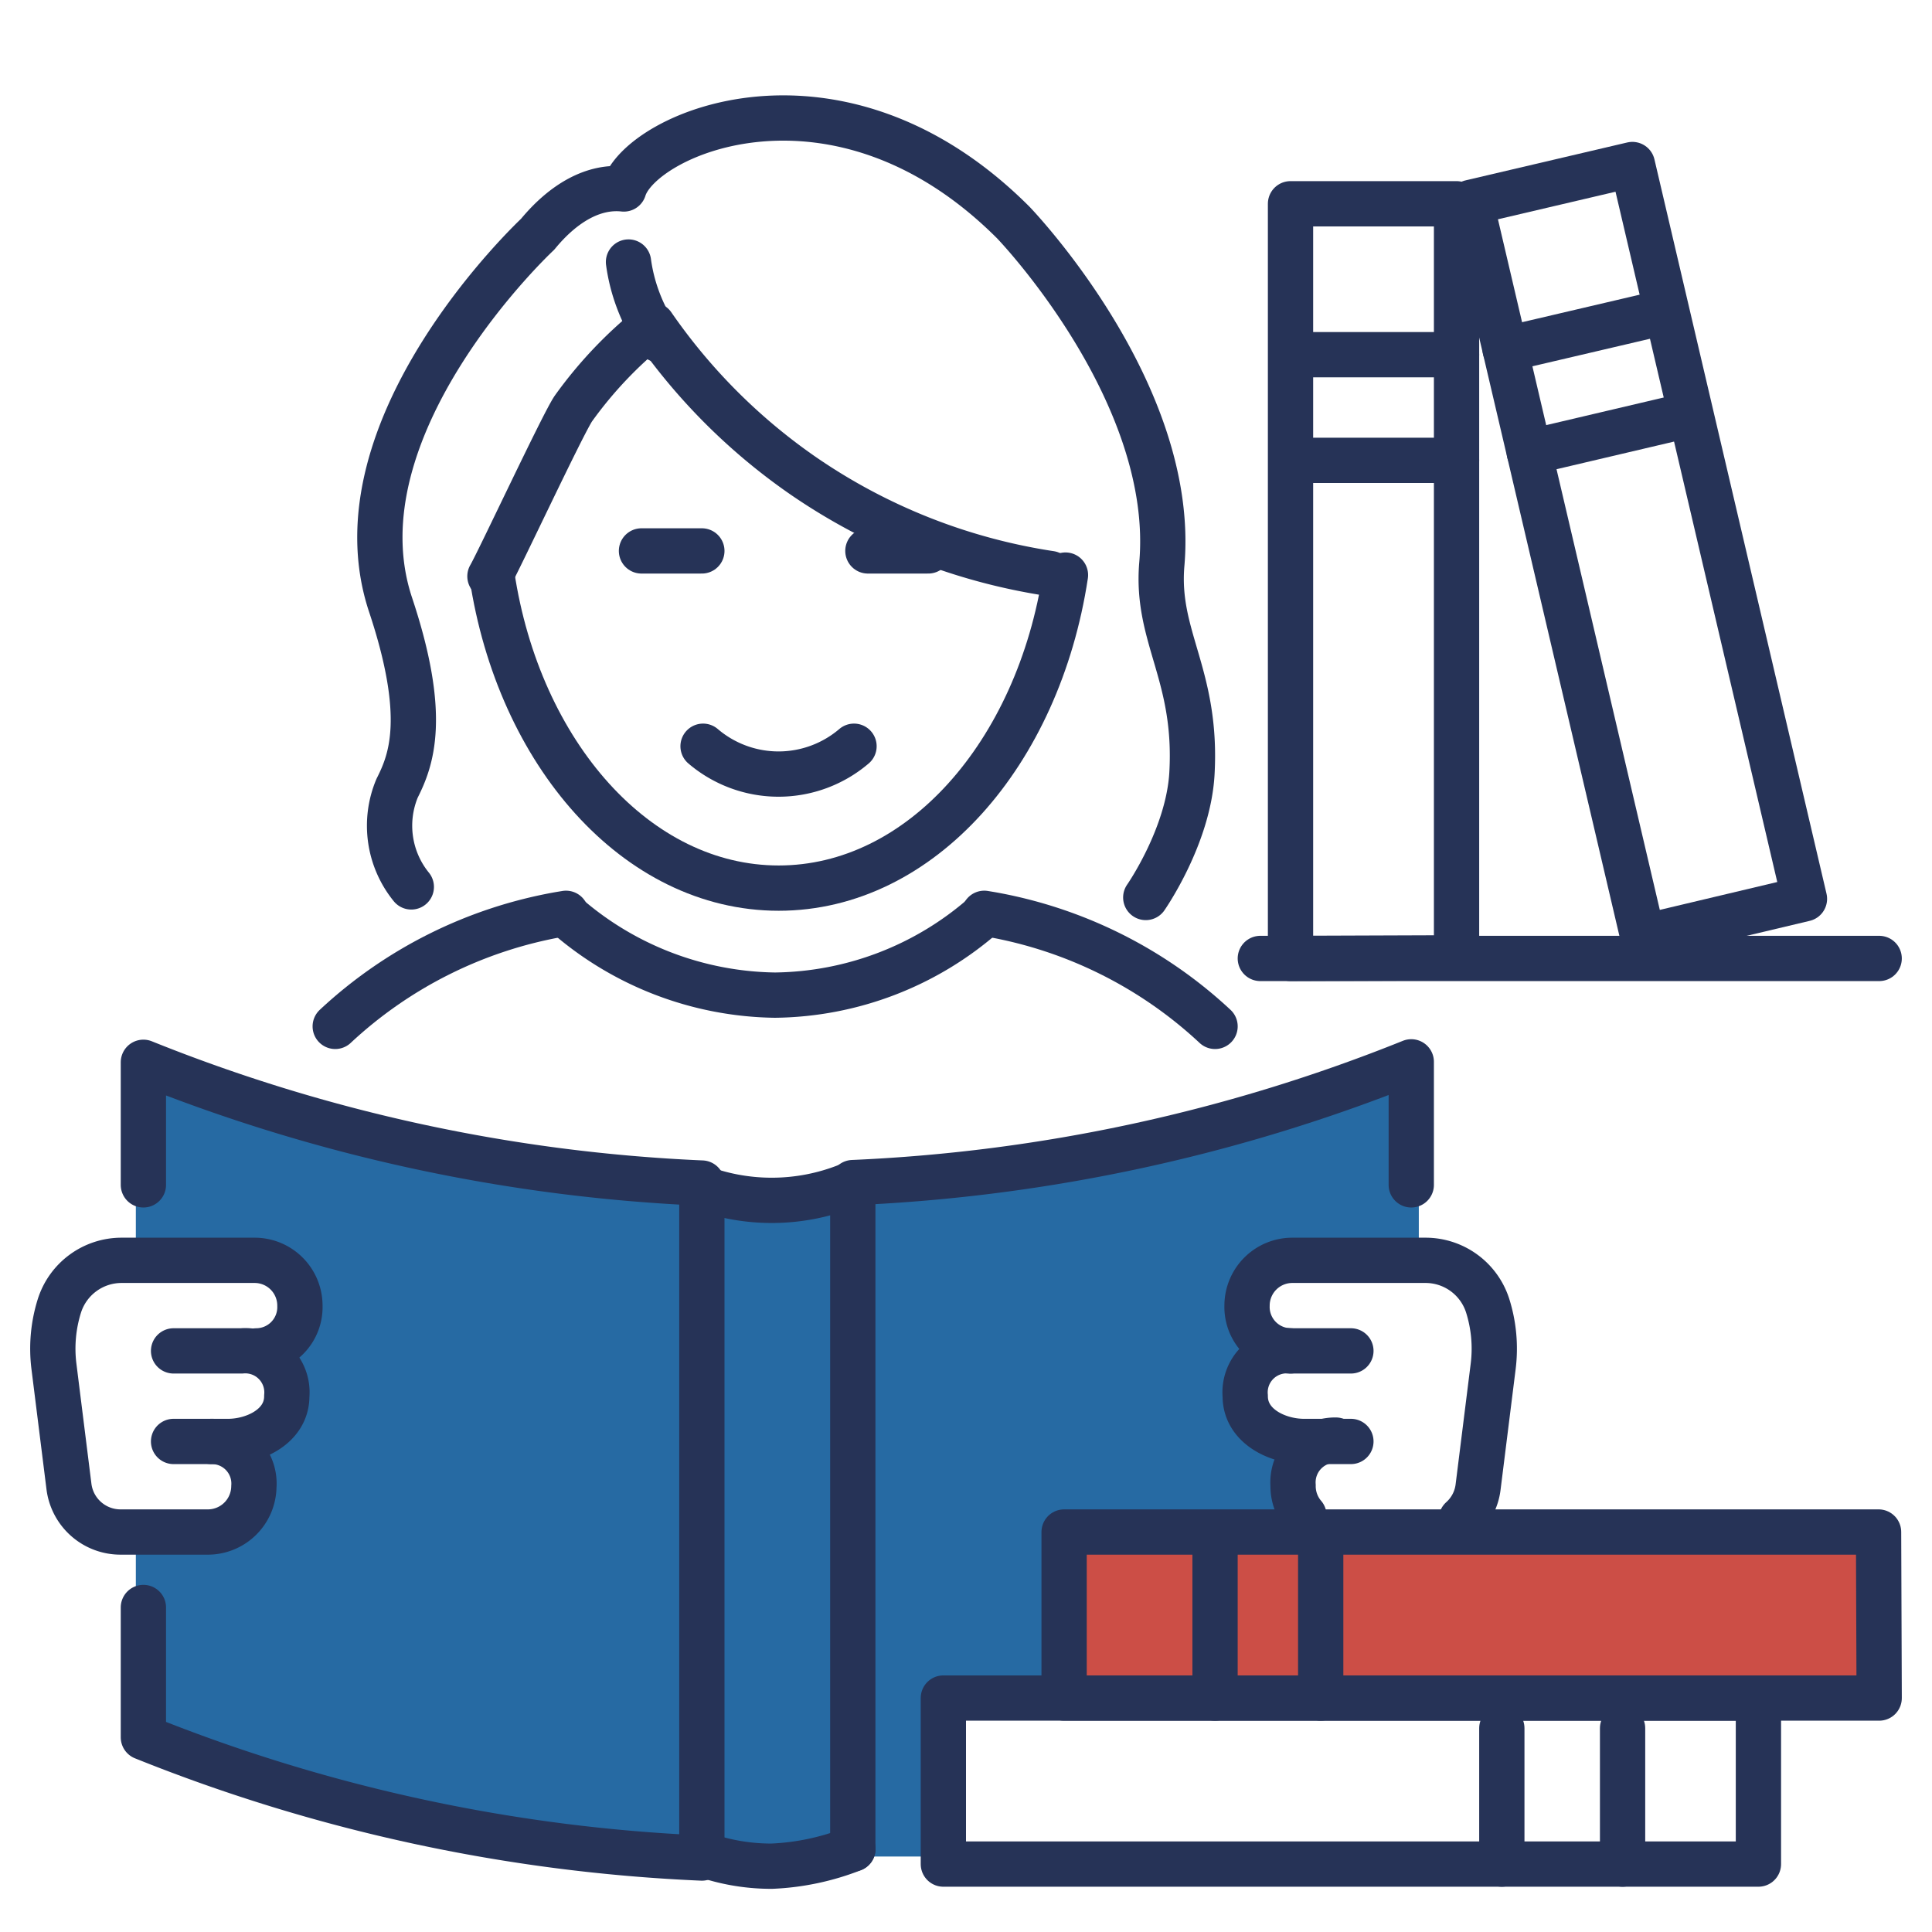 <svg xmlns:inkscape="http://www.inkscape.org/namespaces/inkscape" xmlns:sodipodi="http://sodipodi.sourceforge.net/DTD/sodipodi-0.dtd" xmlns="http://www.w3.org/2000/svg" xmlns:svg="http://www.w3.org/2000/svg" width="128" height="128" viewBox="0 0 128 128" id="svg26" sodipodi:docname="Reading2.svg" inkscape:version="1.3.2 (091e20e, 2023-11-25)"><defs id="defs1"><style id="style1">.cls-1{fill:#61c4f2;}.cls-2{fill:#f86464;}.cls-3{fill:none;stroke:#263357;stroke-linecap:round;stroke-linejoin:round;stroke-width:3px;}</style></defs><title id="title1">Reading</title><path class="cls-1" d="m 71,102 17.88,-0.5 a 3.05,3.05 0 0 1 -3,-3 2.79,2.79 0 0 1 2.82,-3 c 0,0 -5,0.5 -6,-2.5 -1,-3 3,-3.5 3,-3.5 a 2.92,2.92 0 0 1 -2.87,-3.22 3.08,3.08 0 0 1 3.1,-2.78 H 94 V 71 C 80.88,74.42 67.21,78.37 58,78 56,80 48,80 44,78 33.94,78.42 21.73,75.15 9,71 v 12.5 h 6.77 a 3.08,3.08 0 0 1 3.1,2.78 A 2.92,2.92 0 0 1 16,89.5 c 0,0 4,0.5 3,3.5 -1,3 -6,2.5 -6,2.5 a 2.78,2.78 0 0 1 2.82,2.81 3.15,3.15 0 0 1 -3.18,3.19 H 9 V 114 a 88.21,88.21 0 0 0 38,9 c 2.63,1.41 7,2 10,0 h 6 v -11 h 8 z" id="path1" style="fill:#266aa3;fill-opacity:1"></path><polygon class="cls-2" points="71,112 125,112 124.96,101 71,101 " id="polygon1" style="fill:#cc4e46;fill-opacity:1"></polygon><path class="cls-3" d="m 41.64,17.36 a 11.62,11.62 0 0 0 0.6,2.42 11.78,11.78 0 0 0 1.42,2.73" id="path2"></path><path class="cls-3" d="m 69.59,38 a 39.25,39.25 0 0 1 -16.35,-6.46 39.22,39.22 0 0 1 -10,-10 27.69,27.69 0 0 0 -5.24,5.51 c -0.66,0.93 -5,10.22 -5.54,11.13" id="path3"></path><path class="cls-3" d="m 75.91,59.46 c 0,0 2.83,-4.05 3.06,-8.23 0.36,-6.52 -2.39,-9 -2,-13.81 C 78,26 67.13,14.74 67.13,14.74 55.52,3.13 42.47,8.82 41.33,12.52 c -2,-0.22 -4,0.92 -5.71,3 0,0 -13.68,12.75 -9.74,24.56 2.47,7.42 1.37,10.28 0.43,12.14 a 6.43,6.43 0 0 0 0.94,6.54" id="path4"></path><path class="cls-3" d="M 22.21,68 A 29.23,29.23 0 0 1 37.08,60.58 L 37.5,60.51" id="path5"></path><path class="cls-3" d="M 80.5,68 A 29.23,29.23 0 0 0 65.63,60.58 l -0.42,-0.07" id="path6"></path><path class="cls-3" d="m 37.44,60.57 a 21.49,21.49 0 0 0 13.9,5.36 21.36,21.36 0 0 0 13.85,-5.31" id="path7"></path><path class="cls-3" d="m 9.5,78.5 v -8.12 a 112.06,112.06 0 0 0 37,8 v 44.72 a 112.06,112.06 0 0 1 -37,-8 v -8.6" id="path8"></path><path class="cls-3" d="M 56.5,122.5 V 78.35 a 112.06,112.06 0 0 0 37,-8 v 8.15" id="path9"></path><path class="cls-3" d="m 46.13,78.57 a 13.55,13.55 0 0 0 10,0" id="path10"></path><path class="cls-3" d="m 46.13,122.7 a 13.59,13.59 0 0 0 5,0.94 16.57,16.57 0 0 0 5.38,-1.14" id="path11"></path><path class="cls-3" d="m 86.39,100.41 a 3,3 0 0 1 -0.72,-2 v 0 a 2.8,2.8 0 0 1 2.83,-3" id="path12"></path><path class="cls-3" d="m 85.5,89.5 a 2.91,2.91 0 0 1 -2.88,-3 v 0 a 3,3 0 0 1 3,-3 h 8.82 a 4.32,4.32 0 0 1 4.12,3 v 0 a 9.46,9.46 0 0 1 0.37,4 l -1,8 a 3.39,3.39 0 0 1 -1.11,2.14" id="path13"></path><path class="cls-3" d="m 89.5,95.5 h -3.11 c -1.74,0 -3.89,-1 -3.89,-3 a 2.76,2.76 0 0 1 3,-3 h 4" id="path14"></path><path class="cls-3" d="m 17,89.5 a 2.9,2.9 0 0 0 2.87,-3 v 0 a 3,3 0 0 0 -3,-3 H 8.06 a 4.32,4.32 0 0 0 -4.12,3 v 0 a 9.46,9.46 0 0 0 -0.37,4 l 1,8 a 3.44,3.44 0 0 0 3.41,3 h 5.84 a 3.05,3.05 0 0 0 3,-3 v 0 A 2.79,2.79 0 0 0 14,95.5" id="path15"></path><path class="cls-3" d="m 11.5,95.5 h 3.61 c 1.74,0 3.89,-1 3.89,-3 a 2.76,2.76 0 0 0 -3,-3 h -4.5" id="path16"></path><rect class="cls-3" x="62.5" y="112.5" width="54" height="11" id="rect16"></rect><polygon class="cls-3" points="70.5,112.5 124.5,112.5 124.46,101.5 70.5,101.5 " id="polygon16"></polygon><line class="cls-3" x1="80.5" y1="102.5" x2="80.5" y2="112.5" id="line16"></line><line class="cls-3" x1="87.5" y1="102.5" x2="87.5" y2="112.5" id="line17"></line><polygon class="cls-3" points="85.5,13.5 85.5,63.5 96.5,63.46 96.5,13.5 " id="polygon17"></polygon><line class="cls-3" x1="96.5" y1="23.5" x2="86.5" y2="23.5" id="line18"></line><line class="cls-3" x1="96.5" y1="30.5" x2="86.5" y2="30.5" id="line19"></line><polygon class="cls-3" points="97.44,13.41 108.85,62.09 119.55,59.55 108.15,10.9 " id="polygon19"></polygon><line class="cls-3" x1="109.46" y1="20.87" x2="99.72" y2="23.15" id="line20"></line><line class="cls-3" x1="111.06" y1="27.68" x2="101.32" y2="29.97" id="line21"></line><line class="cls-3" x1="99.5" y1="114.5" x2="99.5" y2="123.5" id="line22"></line><line class="cls-3" x1="107.5" y1="114.5" x2="107.5" y2="123.5" id="line23"></line><line class="cls-3" x1="83.5" y1="63.5" x2="124.5" y2="63.5" id="line24"></line><path class="cls-3" d="m 32.59,38.1 c 1.78,11.83 9.6,20.74 19,20.74 9.4,0 17.2,-8.91 19,-20.74" id="path24"></path><line class="cls-3" x1="42.5" y1="36.5" x2="46.5" y2="36.5" id="line25"></line><line class="cls-3" x1="57.5" y1="36.5" x2="61.5" y2="36.5" id="line26"></line><path class="cls-3" d="m 46.58,49.44 a 7.7,7.7 0 0 0 10,0" id="path26"></path></svg>